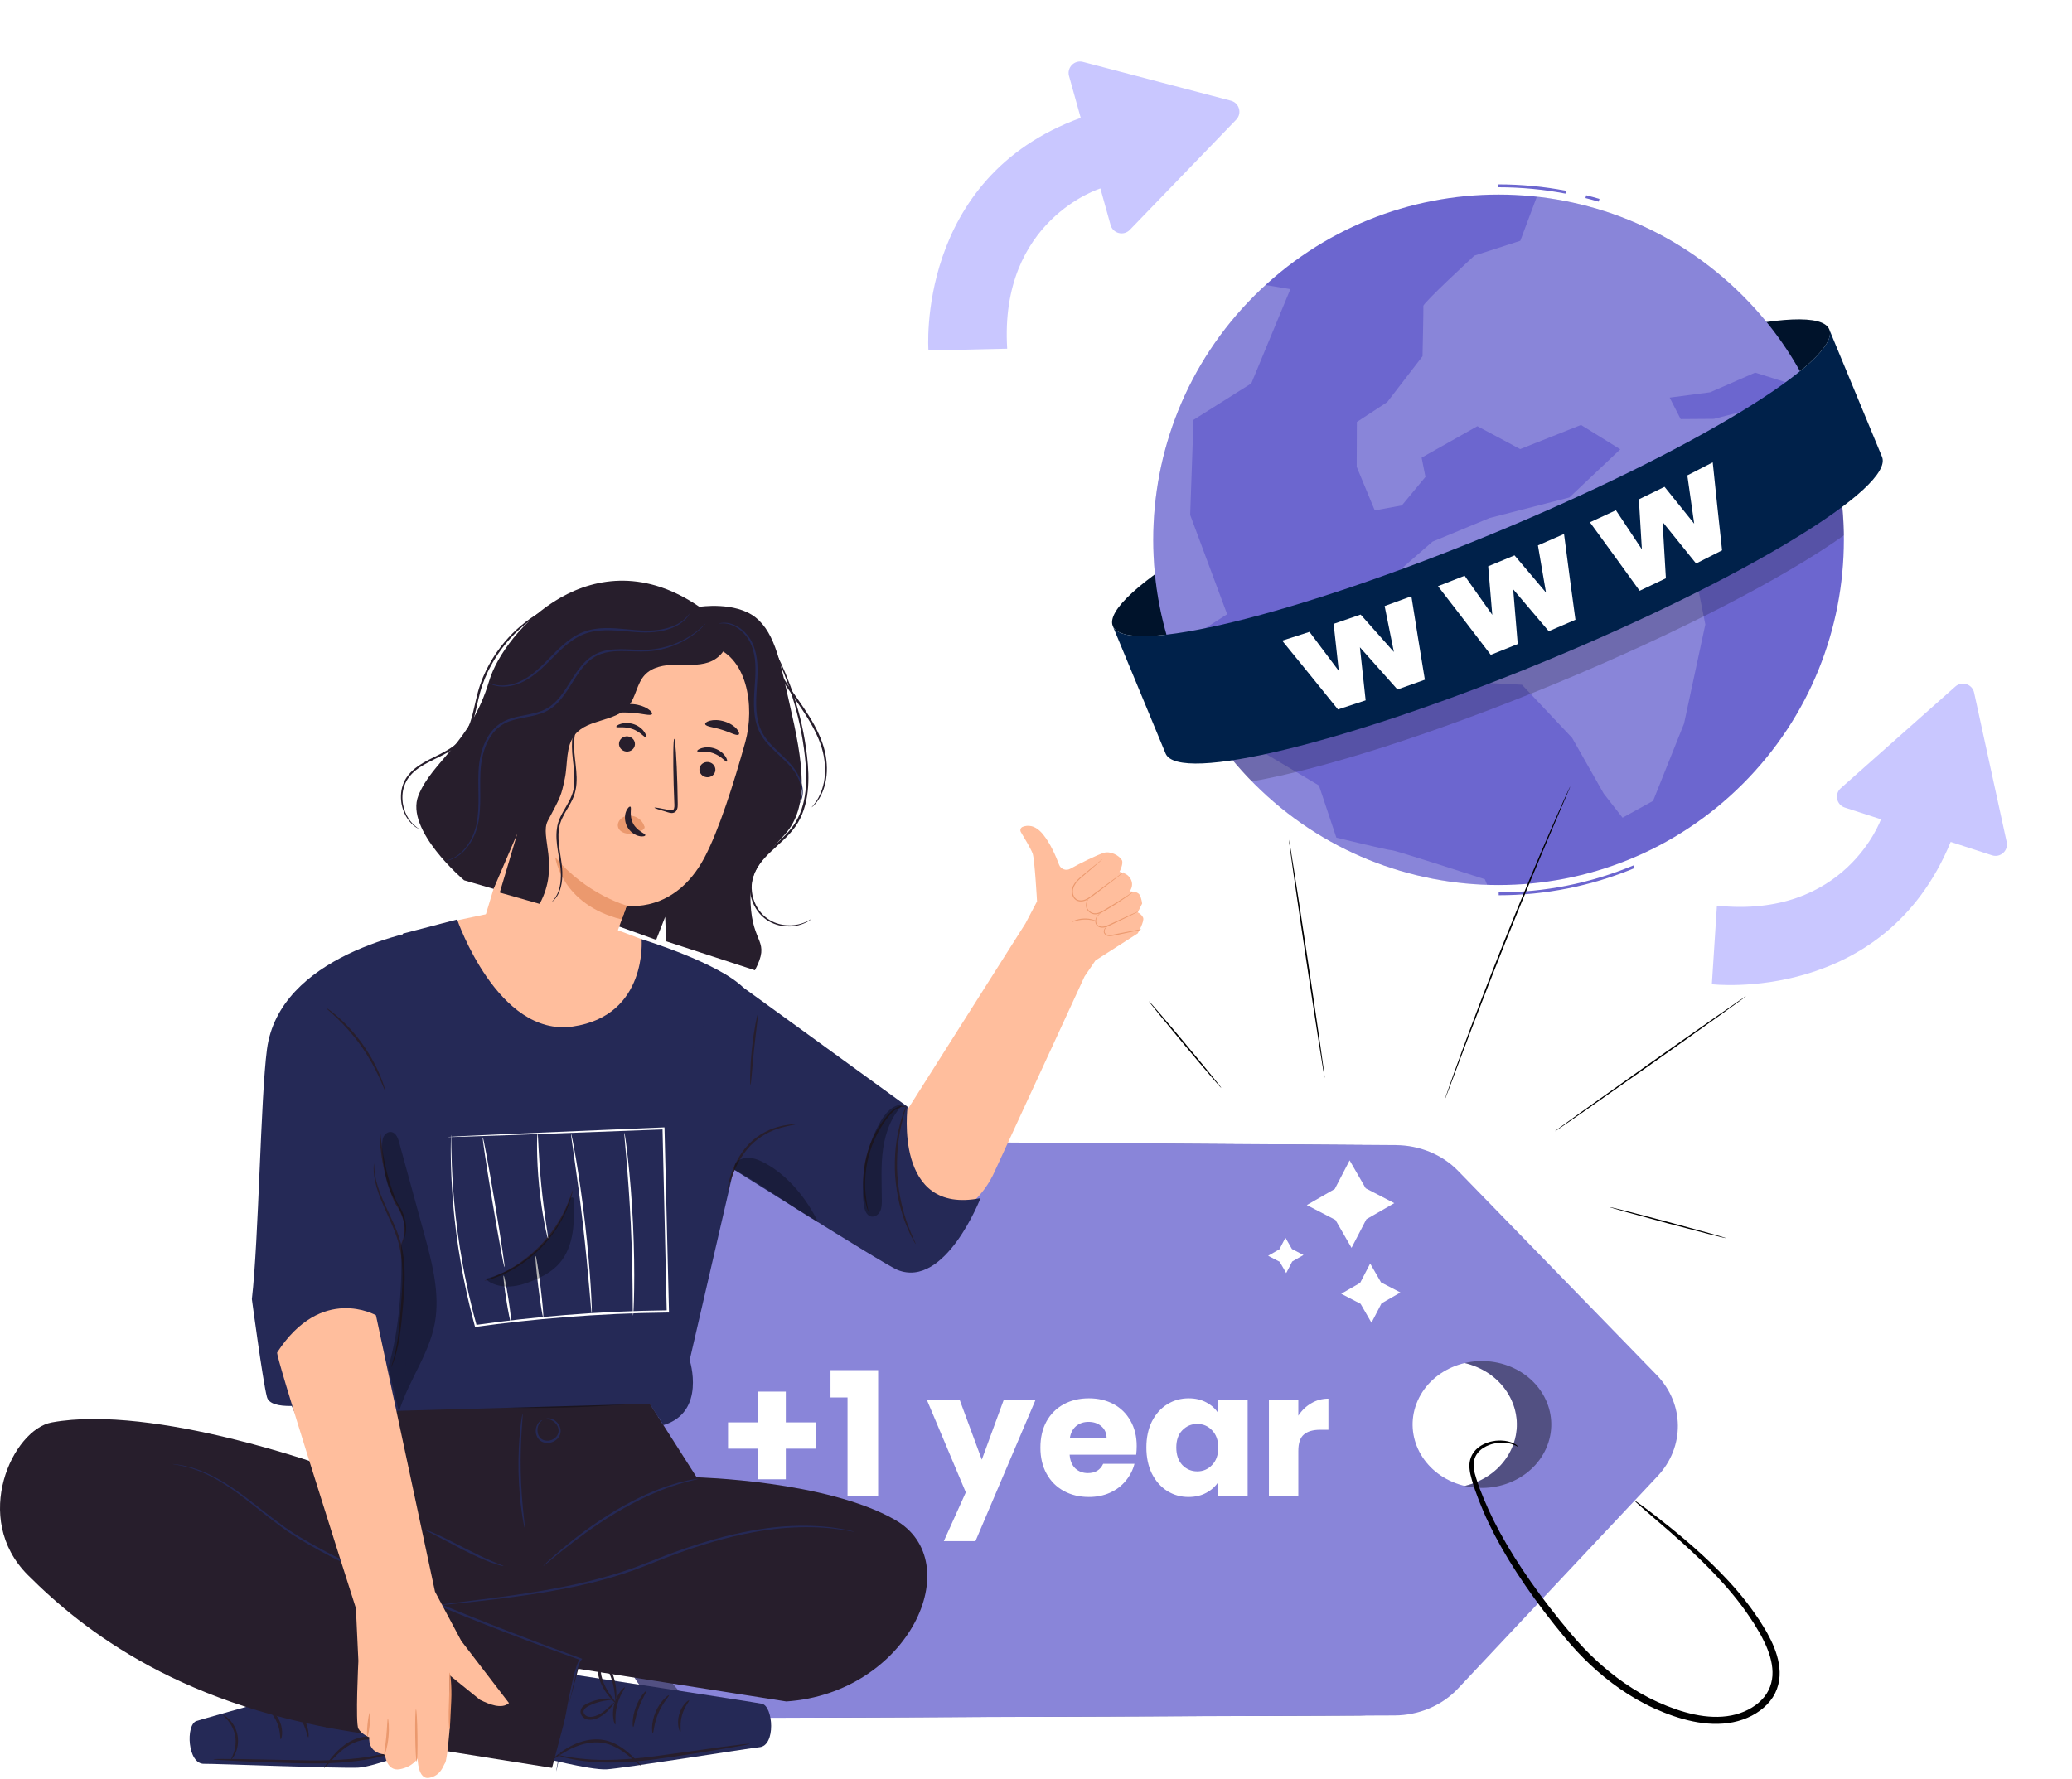 <svg width="482" height="414" viewBox="0 0 482 414" fill="none" xmlns="http://www.w3.org/2000/svg">
<path d="M347.542 124.048C393.567 104.983 428.487 83.759 425.539 76.642C422.591 69.525 382.891 79.21 336.866 98.274C290.842 117.338 255.922 138.563 258.87 145.68C261.818 152.797 301.518 143.112 347.542 124.048Z" fill="#00132B"/>
<path d="M371.894 46.926C370.881 46.628 369.847 46.345 368.822 46.086L368.987 45.435C370.02 45.696 371.063 45.981 372.084 46.282L371.894 46.926Z" fill="#6C66CF"/>
<path d="M364.171 45.051C359.059 44.07 353.811 43.573 348.574 43.573V42.901C353.854 42.901 359.143 43.403 364.297 44.392L364.171 45.051Z" fill="#6C66CF"/>
<path d="M348.636 208.302V207.631C359.405 207.631 369.953 205.523 379.988 201.367L380.245 201.987C370.128 206.178 359.493 208.302 348.636 208.302Z" fill="#6C66CF"/>
<path d="M405.403 182.403C436.773 151.032 436.773 100.171 405.403 68.801C374.032 37.431 323.171 37.431 291.801 68.801C260.431 100.171 260.431 151.032 291.801 182.403C323.171 213.773 374.032 213.773 405.403 182.403Z" fill="#6C66CF"/>
<g opacity="0.2">
<path d="M408.294 86.703L420.941 90.682C408.624 65.087 384.203 48.756 357.512 45.76L353.665 56.026L342.984 59.476C342.984 59.476 331.061 70.477 331.114 71.183C331.16 71.89 330.913 82.896 330.913 82.896L322.694 93.571L315.642 98.185L315.603 108.618L319.802 118.757L326.105 117.599L331.598 110.962L330.709 106.482L343.674 99.171L353.635 104.495L367.782 98.882L376.919 104.547L365.078 115.746L346.504 120.533L333.232 126.03L320.235 137.352L323.399 151.431L333.752 158.286L354.053 159.327L365.72 171.698L373.063 184.649L377.448 190.263L384.551 186.352L391.757 168.344L396.703 145.296L394.036 131.92L388.441 135.873L384.414 127.328L376.386 119.061L373.659 113.646L391.221 122.124L409.688 119.323L416.089 105.522L409.431 94.714L398.698 97.459L390.965 97.515L388.408 92.518L397.83 91.276L408.294 86.703Z" fill="white"/>
<path d="M310.873 194.899L306.821 182.766L287.85 171.485L281.596 169.917C296.085 191.895 320.34 205.051 345.961 205.903L345.413 204.581C345.413 204.581 324.42 197.772 323.714 197.823C323.007 197.87 310.873 194.899 310.873 194.899Z" fill="white"/>
<path d="M276.867 119.821L277.638 97.694L291.085 89.216L300.172 67.279L294.378 66.313C271.417 87.309 262.083 120.528 272.485 151.257L285.463 142.909L276.867 119.821Z" fill="white"/>
</g>
<path opacity="0.2" d="M421.279 91.392C409.324 101.28 382.309 115.857 349.735 129.35C317.719 142.611 288.765 151.333 273.108 153.021C273.505 154.135 273.932 155.238 274.39 156.342C278.446 166.133 284.217 174.698 291.211 181.824C307.645 178.943 333.628 170.753 362.015 158.995C390.91 147.026 415.424 134.204 428.942 124.563C428.826 114.646 426.846 104.584 422.818 94.861C422.332 93.689 421.822 92.527 421.279 91.392Z" fill="black"/>
<path d="M425.527 76.642L437.807 106.288C440.755 113.404 405.837 134.629 359.816 153.691C313.79 172.756 274.092 182.439 271.143 175.322L258.863 145.676C261.811 152.793 301.51 143.109 347.536 124.045C393.557 104.983 428.476 83.759 425.527 76.642Z" fill="#00214A"/>
<path d="M298.264 149.067C300.387 148.397 302.506 147.716 304.621 147.025C306.901 150.053 309.173 153.079 311.438 156.111C311.029 152.467 310.628 148.815 310.237 145.157C312.337 144.448 314.43 143.726 316.521 142.996C319.11 145.898 321.687 148.8 324.254 151.702C323.531 148.145 322.814 144.583 322.102 141.014C324.182 140.266 326.256 139.506 328.326 138.733C329.347 145.225 330.393 151.701 331.461 158.158C329.341 158.925 327.216 159.681 325.086 160.425C322.188 157.152 319.274 153.879 316.348 150.611C316.783 154.735 317.228 158.851 317.685 162.957C315.544 163.673 313.399 164.378 311.248 165.071C306.948 159.73 302.619 154.395 298.264 149.067Z" fill="white"/>
<path d="M334.51 136.391C336.583 135.596 338.649 134.785 340.713 133.967C342.864 136.996 345.007 140.028 347.144 143.062C346.818 139.306 346.498 135.534 346.191 131.762C348.239 130.927 350.281 130.08 352.32 129.223C354.771 132.104 357.21 134.985 359.639 137.871C359.009 134.22 358.383 130.563 357.764 126.903C359.792 126.028 361.814 125.143 363.833 124.245C364.694 130.914 365.58 137.57 366.489 144.205C364.424 145.105 362.353 145.993 360.278 146.868C357.536 143.619 354.78 140.371 352.007 137.121C352.348 141.376 352.7 145.621 353.064 149.856C350.976 150.705 348.885 151.541 346.789 152.367C342.723 147.036 338.631 141.711 334.51 136.391Z" fill="white"/>
<path d="M369.859 121.528C371.879 120.606 373.894 119.669 375.904 118.726C377.926 121.758 379.938 124.787 381.943 127.819C381.701 123.949 381.468 120.071 381.243 116.185C383.237 115.224 385.228 114.251 387.214 113.27C389.526 116.129 391.824 118.987 394.112 121.847C393.573 118.105 393.04 114.359 392.515 110.614C394.49 109.612 396.46 108.601 398.424 107.578C399.125 114.42 399.851 121.244 400.599 128.054C398.589 129.085 396.574 130.104 394.553 131.111C391.967 127.885 389.37 124.666 386.756 121.443C387.003 125.822 387.261 130.197 387.53 134.555C385.499 135.538 383.46 136.503 381.419 137.46C377.595 132.146 373.742 126.839 369.859 121.528Z" fill="white"/>
<path d="M286.332 23.433L251.921 14.408C249.937 13.887 248.138 15.716 248.688 17.691L251.402 27.427C212.932 41.368 215.98 81.547 215.98 81.547L234.3 81.136C232.426 51.131 255.979 43.85 255.979 43.85L258.35 52.359C258.902 54.338 261.395 54.969 262.822 53.491L287.573 27.847C288.979 26.388 288.296 23.948 286.332 23.433Z" fill="#C9C7FF"/>
<path d="M459.231 161.162L466.807 195.92C467.244 197.924 465.342 199.645 463.392 199.013L453.778 195.894C438.238 233.747 398.222 229.018 398.222 229.018L399.4 210.731C429.3 213.861 437.561 190.633 437.561 190.633L429.159 187.907C427.205 187.274 426.678 184.756 428.215 183.393L454.872 159.736C456.389 158.393 458.799 159.178 459.231 161.162Z" fill="#C9C7FF"/>
<path d="M377.365 319.916L331.189 272.444C327.512 268.664 322.257 266.486 316.727 266.449L164.695 265.436C153.823 265.364 144.974 273.421 145 283.369L145.255 381.883C145.281 391.778 154.077 399.774 164.889 399.732L316.392 399.149C322.06 399.128 327.44 396.855 331.136 392.921L377.588 343.475C383.971 336.679 383.877 326.61 377.365 319.916ZM351.673 337.005C348.32 344.555 338.913 348.188 330.663 345.12C322.413 342.052 318.442 333.444 321.795 325.894C325.148 318.345 334.555 314.711 342.805 317.779C351.055 320.847 355.026 329.455 351.673 337.005Z" fill="#8985D9"/>
<g opacity="0.4">
<path d="M377.365 319.916L331.189 272.444C327.512 268.664 322.257 266.486 316.727 266.449L164.695 265.436C153.823 265.364 144.974 273.421 145 283.369L145.255 381.883C145.281 391.778 154.077 399.774 164.889 399.732L316.392 399.149C322.06 399.128 327.44 396.855 331.136 392.921L377.588 343.475C383.971 336.679 383.877 326.61 377.365 319.916ZM351.673 337.005C348.32 344.555 338.913 348.188 330.663 345.12C322.413 342.052 318.442 333.444 321.795 325.894C325.148 318.345 334.555 314.711 342.805 317.779C351.055 320.847 355.026 329.455 351.673 337.005Z" fill="black"/>
</g>
<path d="M385.37 319.916L339.193 272.444C335.516 268.664 330.261 266.486 324.731 266.449L172.699 265.436C161.827 265.364 152.979 273.421 153.005 283.369L153.26 381.883C153.285 391.778 162.082 399.774 172.894 399.732L324.396 399.149C330.065 399.128 335.445 396.855 339.14 392.921L385.593 343.475C391.975 336.679 391.881 326.61 385.37 319.916ZM359.677 337.005C356.324 344.555 346.918 348.188 338.667 345.12C330.417 342.052 326.446 333.444 329.799 325.894C333.152 318.345 342.559 314.711 350.809 317.779C359.059 320.847 363.03 329.455 359.677 337.005Z" fill="#8985D9"/>
<path d="M380.315 349.225C380.356 349.182 380.875 349.525 381.826 350.218C382.775 350.912 384.16 351.953 385.914 353.327C387.67 354.699 389.798 356.4 392.201 358.45C394.601 360.5 397.282 362.897 400.057 365.72C402.82 368.547 405.712 371.785 408.322 375.586C408.646 376.061 408.973 376.541 409.304 377.024C409.611 377.521 409.922 378.022 410.234 378.526C410.873 379.524 411.458 380.592 411.993 381.697C413.048 383.909 413.909 386.351 413.995 389.003C414.035 390.323 413.841 391.689 413.357 392.994C412.879 394.301 412.097 395.542 411.076 396.585C409.045 398.697 406.21 400.113 403.149 400.733C400.082 401.347 396.863 401.171 393.792 400.53C390.709 399.888 387.744 398.822 384.867 397.529C379.104 394.922 374.166 391.292 369.968 387.371C367.867 385.404 365.953 383.341 364.208 381.243C362.468 379.159 360.812 377.085 359.248 375.029C352.996 366.799 348.165 358.864 345.12 351.779C344.359 350.013 343.695 348.31 343.128 346.676C342.852 345.856 342.588 345.058 342.373 344.269C342.167 343.474 341.938 342.731 341.872 341.926C341.647 340.352 342.078 338.772 343.01 337.675C343.928 336.565 345.167 335.932 346.296 335.581C346.864 335.391 347.426 335.315 347.948 335.232C348.477 335.207 348.97 335.152 349.428 335.203C350.347 335.233 351.101 335.452 351.682 335.656C352.249 335.897 352.663 336.119 352.886 336.333C353.124 336.529 353.231 336.637 353.21 336.658C353.189 336.679 353.04 336.613 352.778 336.469C352.53 336.308 352.107 336.146 351.556 335.967C350.99 335.825 350.274 335.67 349.413 335.693C348.984 335.669 348.525 335.748 348.037 335.792C347.557 335.896 347.044 335.988 346.534 336.185C345.517 336.549 344.447 337.163 343.704 338.136C342.953 339.1 342.633 340.421 342.872 341.81C342.943 342.502 343.195 343.258 343.415 344.011C343.645 344.771 343.925 345.549 344.218 346.347C344.817 347.939 345.512 349.609 346.302 351.339C349.444 358.248 354.342 366.052 360.607 374.154C362.176 376.18 363.833 378.224 365.573 380.281C367.299 382.328 369.176 384.33 371.231 386.239C375.338 390.043 380.131 393.546 385.671 396.05C388.433 397.292 391.295 398.32 394.188 398.927C397.075 399.535 400.03 399.691 402.775 399.151C405.498 398.614 408.031 397.351 409.787 395.54C411.576 393.745 412.392 391.374 412.335 389.032C412.284 386.679 411.522 384.387 410.54 382.273C410.041 381.214 409.499 380.19 408.883 379.204C408.585 378.707 408.289 378.215 407.995 377.727C407.68 377.251 407.366 376.778 407.055 376.309C404.558 372.56 401.77 369.331 399.102 366.489C396.422 363.652 393.825 361.216 391.504 359.113C389.181 357.012 387.128 355.246 385.447 353.803C383.777 352.359 382.479 351.236 381.588 350.465C380.713 349.695 380.274 349.267 380.315 349.225Z" fill="black"/>
<path d="M308.159 250.839C308.06 250.852 306.119 238.448 303.822 223.137C301.524 207.822 299.743 195.4 299.842 195.388C299.94 195.375 301.882 207.777 304.179 223.092C306.475 238.403 308.258 250.827 308.159 250.839Z" fill="black"/>
<path d="M365.269 183C365.274 183.002 365.253 183.067 365.204 183.192C365.147 183.333 365.073 183.515 364.981 183.744C364.769 184.246 364.471 184.953 364.091 185.852C363.302 187.701 362.176 190.342 360.789 193.595C358.009 200.137 354.224 209.192 350.197 219.247C346.171 229.305 342.667 238.456 340.171 245.093C338.932 248.397 337.928 251.078 337.224 252.955C336.879 253.866 336.608 254.582 336.415 255.091C336.324 255.319 336.252 255.502 336.196 255.643C336.145 255.768 336.116 255.83 336.109 255.828C336.104 255.826 336.121 255.761 336.161 255.633C336.208 255.489 336.269 255.304 336.346 255.07C336.523 254.556 336.772 253.834 337.09 252.915C337.742 251.045 338.71 248.347 339.929 245.018C342.363 238.361 345.831 229.195 349.857 219.134C353.886 209.077 357.709 200.031 360.551 193.511C361.971 190.251 363.137 187.618 363.959 185.805C364.366 184.915 364.685 184.216 364.912 183.719C365.018 183.496 365.103 183.318 365.169 183.18C365.229 183.059 365.262 182.998 365.269 183Z" fill="black"/>
<path d="M406.192 231.78C406.253 231.853 396.338 238.959 384.049 247.65C371.755 256.345 361.743 263.333 361.682 263.261C361.621 263.188 371.534 256.084 383.828 247.389C396.118 238.697 406.132 231.708 406.192 231.78Z" fill="black"/>
<path d="M284.111 253.153C284.032 253.209 280.198 248.737 275.55 243.168C270.899 237.596 267.195 233.037 267.275 232.981C267.354 232.926 271.187 237.396 275.837 242.968C280.485 248.537 284.19 253.098 284.111 253.153Z" fill="black"/>
<path d="M401.512 288.093C401.485 288.18 395.409 286.637 387.945 284.645C380.478 282.653 374.449 280.968 374.478 280.88C374.505 280.793 380.579 282.336 388.046 284.328C395.51 286.32 401.54 288.005 401.512 288.093Z" fill="black"/>
<path d="M304 280.401L310.5 276.658L313.954 270L317.697 276.5L324.355 279.954L317.855 283.697L314.401 290.355L310.658 283.855L304 280.401Z" fill="white"/>
<path d="M370.258 219.161L372.533 217.851L373.742 215.52L375.053 217.796L377.384 219.005L375.108 220.315L373.899 222.646L372.589 220.371L370.258 219.161Z" fill="white"/>
<path d="M312 301.039L316.4 298.506L318.737 294L321.27 298.399L325.776 300.737L321.377 303.27L319.04 307.776L316.506 303.377L312 301.039Z" fill="white"/>
<path d="M295 292.202L297.627 290.69L299.022 288L300.534 290.626L303.224 292.022L300.598 293.534L299.203 296.224L297.69 293.598L295 292.202Z" fill="white"/>
<g filter="url(#filter0_d_92_3027)">
<path d="M189.76 331.08H182.8V338.2H176.32V331.08H169.36V324.96H176.32V317.8H182.8V324.96H189.76V331.08ZM193.197 319.16V312.8H204.277V342H197.157V319.16H193.197ZM240.913 319.68L226.913 352.6H219.553L224.673 341.24L215.593 319.68H223.233L228.393 333.64L233.513 319.68H240.913ZM264.426 330.48C264.426 331.12 264.386 331.787 264.306 332.48H248.826C248.933 333.867 249.373 334.933 250.146 335.68C250.946 336.4 251.92 336.76 253.066 336.76C254.773 336.76 255.96 336.04 256.626 334.6H263.906C263.533 336.067 262.853 337.387 261.866 338.56C260.906 339.733 259.693 340.653 258.226 341.32C256.76 341.987 255.12 342.32 253.306 342.32C251.12 342.32 249.173 341.853 247.466 340.92C245.76 339.987 244.426 338.653 243.466 336.92C242.506 335.187 242.026 333.16 242.026 330.84C242.026 328.52 242.493 326.493 243.426 324.76C244.386 323.027 245.72 321.693 247.426 320.76C249.133 319.827 251.093 319.36 253.306 319.36C255.466 319.36 257.386 319.813 259.066 320.72C260.746 321.627 262.053 322.92 262.986 324.6C263.946 326.28 264.426 328.24 264.426 330.48ZM257.426 328.68C257.426 327.507 257.026 326.573 256.226 325.88C255.426 325.187 254.426 324.84 253.226 324.84C252.08 324.84 251.106 325.173 250.306 325.84C249.533 326.507 249.053 327.453 248.866 328.68H257.426ZM266.675 330.8C266.675 328.507 267.101 326.493 267.955 324.76C268.835 323.027 270.021 321.693 271.515 320.76C273.008 319.827 274.675 319.36 276.515 319.36C278.088 319.36 279.461 319.68 280.635 320.32C281.835 320.96 282.755 321.8 283.395 322.84V319.68H290.235V342H283.395V338.84C282.728 339.88 281.795 340.72 280.595 341.36C279.421 342 278.048 342.32 276.475 342.32C274.661 342.32 273.008 341.853 271.515 340.92C270.021 339.96 268.835 338.613 267.955 336.88C267.101 335.12 266.675 333.093 266.675 330.8ZM283.395 330.84C283.395 329.133 282.915 327.787 281.955 326.8C281.021 325.813 279.875 325.32 278.515 325.32C277.155 325.32 275.995 325.813 275.035 326.8C274.101 327.76 273.635 329.093 273.635 330.8C273.635 332.507 274.101 333.867 275.035 334.88C275.995 335.867 277.155 336.36 278.515 336.36C279.875 336.36 281.021 335.867 281.955 334.88C282.915 333.893 283.395 332.547 283.395 330.84ZM302.023 323.4C302.823 322.173 303.823 321.213 305.023 320.52C306.223 319.8 307.556 319.44 309.023 319.44V326.68H307.143C305.436 326.68 304.156 327.053 303.303 327.8C302.45 328.52 302.023 329.8 302.023 331.64V342H295.183V319.68H302.023V323.4Z" fill="white"/>
</g>
<path d="M89.117 388.303C89.117 388.303 47.356 399.861 45.681 400.451C43.166 401.337 43.589 410.553 47.504 410.41C49.355 410.342 79.579 411.536 83.398 411.297C87.218 411.058 97.495 406.998 97.495 406.998L89.117 388.303Z" fill="#252956"/>
<path d="M71.721 404.237C71.511 404.266 71.229 402.057 69.881 399.754C68.566 397.43 66.798 396.077 66.928 395.91C67.001 395.749 69.075 396.926 70.486 399.406C71.921 401.869 71.897 404.255 71.721 404.237Z" fill="#271E2C"/>
<path d="M76.074 402.263C75.87 402.299 75.446 400.324 74.334 398.143C73.244 395.95 71.91 394.435 72.06 394.292C72.175 394.155 73.806 395.521 74.958 397.829C76.127 400.128 76.252 402.252 76.074 402.263Z" fill="#271E2C"/>
<path d="M80.158 401.169C79.948 401.156 80.108 399.07 79.181 396.757C78.293 394.428 76.761 393.004 76.907 392.852C76.991 392.693 78.863 393.984 79.832 396.503C80.828 399.009 80.327 401.229 80.158 401.169Z" fill="#271E2C"/>
<path d="M79.418 395.775C79.344 395.794 78.973 394.628 78.97 392.668C78.973 391.692 79.085 390.524 79.393 389.263C79.546 388.633 79.752 387.982 80.015 387.325C80.15 386.993 80.304 386.612 80.684 386.301C81.073 385.952 81.782 386.024 82.118 386.372C82.501 386.706 82.622 387.176 82.675 387.553C82.717 387.937 82.738 388.294 82.729 388.656C82.719 389.375 82.626 390.064 82.471 390.7C82.162 391.975 81.665 393.044 81.186 393.892C80.213 395.586 79.37 396.453 79.31 396.406C79.214 396.339 79.914 395.367 80.748 393.663C81.158 392.811 81.587 391.765 81.843 390.558C81.972 389.956 82.044 389.314 82.044 388.65C82.025 388.008 82.035 387.206 81.659 386.898C81.46 386.733 81.281 386.722 81.107 386.852C80.923 386.993 80.768 387.279 80.649 387.582C80.39 388.206 80.18 388.825 80.017 389.425C79.688 390.625 79.529 391.743 79.465 392.686C79.341 394.576 79.531 395.758 79.418 395.775Z" fill="#271E2C"/>
<path d="M79.469 395.35C79.45 395.274 80.457 394.927 82.162 394.915C83.01 394.913 84.029 395.003 85.125 395.278C85.666 395.424 86.247 395.564 86.831 395.907C87.403 396.197 88.001 396.991 87.774 397.816C87.595 398.592 86.93 399.136 86.27 399.306C85.605 399.492 84.961 399.425 84.397 399.301C83.251 399.038 82.36 398.474 81.684 397.967C80.346 396.917 79.692 396.114 79.742 396.055C79.815 395.966 80.606 396.653 81.966 397.562C82.65 397.999 83.507 398.472 84.527 398.671C85.035 398.768 85.582 398.798 86.076 398.65C86.568 398.515 86.976 398.14 87.093 397.657C87.213 397.19 86.93 396.763 86.473 396.492C86.026 396.215 85.472 396.055 84.958 395.901C83.925 395.606 82.959 395.47 82.144 395.41C80.511 395.295 79.486 395.462 79.469 395.35Z" fill="#271E2C"/>
<path d="M65.303 404.684C65.097 404.661 65.302 402.875 64.481 400.917C63.699 398.942 62.304 397.809 62.437 397.648C62.505 397.478 64.251 398.467 65.129 400.653C66.028 402.829 65.472 404.758 65.303 404.684Z" fill="#271E2C"/>
<path d="M94.443 406.612C94.461 406.656 93.887 406.924 92.828 407.372C91.755 407.777 90.185 408.345 88.181 408.812C84.187 409.819 78.493 410.39 72.238 410.323C65.98 410.254 60.341 409.969 56.251 409.806C54.315 409.703 52.693 409.617 51.412 409.55C50.27 409.474 49.639 409.409 49.641 409.361C49.643 409.313 50.276 409.286 51.421 409.278C52.704 409.287 54.328 409.299 56.267 409.312C60.497 409.395 66.075 409.504 72.243 409.625C78.47 409.69 84.096 409.203 88.074 408.331C92.063 407.509 94.394 406.482 94.443 406.612Z" fill="#271E2C"/>
<path d="M95.676 407.564C95.62 407.66 94.477 406.993 92.547 406.147C90.64 405.329 87.783 404.349 84.645 404.833C81.498 405.315 79.267 407.429 77.815 408.896C76.351 410.416 75.493 411.425 75.408 411.354C75.345 411.302 76.057 410.193 77.452 408.561C78.157 407.754 79.051 406.819 80.221 405.972C81.378 405.122 82.867 404.398 84.535 404.143C87.901 403.628 90.868 404.752 92.756 405.699C94.672 406.678 95.719 407.495 95.676 407.564Z" fill="#271E2C"/>
<path d="M53.785 409.37C53.709 409.319 54.066 408.767 54.395 407.792C54.727 406.827 54.982 405.395 54.701 403.868C54.418 402.34 53.668 401.094 53.014 400.311C52.358 399.518 51.828 399.129 51.881 399.055C51.914 398.999 52.538 399.274 53.311 400.042C54.079 400.795 54.953 402.107 55.26 403.766C55.565 405.424 55.218 406.962 54.769 407.939C54.321 408.93 53.835 409.41 53.785 409.37Z" fill="#271E2C"/>
<path d="M132.69 389.54C132.69 389.54 175.528 396.051 177.261 396.438C179.864 397.018 180.54 406.22 176.636 406.543C174.789 406.696 144.921 411.474 141.101 411.691C137.281 411.908 125.302 408.77 125.302 408.77L132.69 389.54Z" fill="#252956"/>
<path d="M151.857 403.293C152.069 403.297 152.086 401.07 153.151 398.622C154.18 396.158 155.775 394.605 155.626 394.454C155.534 394.303 153.615 395.718 152.508 398.348C151.377 400.966 151.684 403.332 151.857 403.293Z" fill="#271E2C"/>
<path d="M147.298 401.851C147.505 401.862 147.691 399.851 148.535 397.553C149.357 395.246 150.501 393.583 150.335 393.459C150.204 393.337 148.747 394.886 147.878 397.316C146.992 399.737 147.12 401.861 147.298 401.851Z" fill="#271E2C"/>
<path d="M143.113 401.25C143.321 401.212 142.913 399.16 143.558 396.753C144.162 394.335 145.515 392.739 145.352 392.605C145.25 392.457 143.544 393.962 142.881 396.578C142.191 399.186 142.952 401.33 143.113 401.25Z" fill="#271E2C"/>
<path d="M143.209 395.806C143.285 395.816 143.514 394.614 143.284 392.668C143.165 391.699 142.915 390.553 142.459 389.337C142.232 388.729 141.95 388.107 141.611 387.486C141.437 387.173 141.239 386.813 140.825 386.549C140.397 386.248 139.702 386.404 139.409 386.79C139.068 387.167 139.004 387.648 138.997 388.029C139.001 388.415 139.022 388.772 139.074 389.131C139.169 389.843 139.344 390.517 139.573 391.13C140.031 392.36 140.652 393.362 141.229 394.147C142.397 395.714 143.337 396.474 143.391 396.42C143.478 396.343 142.668 395.46 141.637 393.868C141.128 393.071 140.579 392.083 140.181 390.916C139.981 390.334 139.834 389.704 139.754 389.045C139.696 388.406 139.592 387.61 139.928 387.26C140.106 387.073 140.283 387.04 140.471 387.148C140.671 387.266 140.858 387.531 141.012 387.818C141.343 388.407 141.625 388.996 141.859 389.572C142.328 390.725 142.618 391.815 142.795 392.744C143.142 394.607 143.093 395.803 143.209 395.806Z" fill="#271E2C"/>
<path d="M143.106 395.391C143.116 395.313 142.074 395.088 140.38 395.279C139.538 395.378 138.537 395.588 137.481 395.992C136.961 396.201 136.401 396.409 135.861 396.819C135.328 397.175 134.828 398.035 135.151 398.826C135.421 399.576 136.146 400.037 136.822 400.127C137.504 400.232 138.135 400.09 138.681 399.899C139.787 399.501 140.605 398.835 141.216 398.252C142.42 397.051 142.973 396.175 142.917 396.123C142.833 396.044 142.13 396.82 140.887 397.883C140.259 398.398 139.465 398.97 138.476 399.288C137.984 399.445 137.444 399.54 136.936 399.451C136.432 399.375 135.982 399.051 135.808 398.586C135.634 398.137 135.864 397.679 136.285 397.355C136.696 397.027 137.227 396.802 137.719 396.588C138.71 396.172 139.653 395.923 140.455 395.766C142.065 395.46 143.102 395.504 143.106 395.391Z" fill="#271E2C"/>
<path d="M158.281 402.975C158.483 402.927 158.068 401.179 158.651 399.137C159.192 397.083 160.442 395.793 160.292 395.648C160.204 395.487 158.587 396.677 157.977 398.952C157.341 401.219 158.123 403.068 158.281 402.975Z" fill="#271E2C"/>
<path d="M129.578 408.353C129.565 408.4 130.167 408.597 131.272 408.916C132.385 409.191 134.012 409.568 136.057 409.794C140.142 410.319 145.864 410.209 152.067 409.399C158.272 408.587 163.838 407.633 167.879 406.985C169.789 406.653 171.389 406.375 172.653 406.155C173.778 405.944 174.397 405.804 174.389 405.757C174.382 405.709 173.75 405.758 172.612 405.886C171.34 406.047 169.728 406.252 167.805 406.496C163.615 407.081 158.09 407.852 151.98 408.706C145.805 409.511 140.161 409.696 136.108 409.303C132.047 408.961 129.61 408.218 129.578 408.353Z" fill="#271E2C"/>
<path d="M128.466 409.444C128.534 409.533 129.589 408.734 131.404 407.665C133.2 406.626 135.921 405.313 139.094 405.421C142.276 405.525 144.742 407.359 146.359 408.643C147.994 409.978 148.965 410.878 149.041 410.798C149.097 410.738 148.258 409.722 146.68 408.267C145.884 407.55 144.885 406.727 143.623 406.026C142.373 405.319 140.809 404.778 139.122 404.723C135.718 404.612 132.907 406.081 131.145 407.245C129.357 408.446 128.415 409.382 128.466 409.444Z" fill="#271E2C"/>
<path d="M265.921 213.532C265.573 212.704 264.667 212.301 264.667 212.301L265.685 210.257C265.685 210.257 265.587 209.063 265.094 208.202C264.601 207.341 262.848 207.41 262.848 207.41L263.112 206.837C263.489 206.019 263.411 205.06 262.895 204.321C262.817 204.21 262.732 204.096 262.64 203.983C261.926 203.11 260.423 202.858 260.423 202.858C260.423 202.858 261.419 200.938 260.977 200.135C260.39 199.07 258.274 197.93 256.718 198.453C255.026 199.021 251.442 200.765 248.964 202.148C247.987 202.694 246.759 202.242 246.367 201.194C245.621 199.196 244.306 196.154 242.58 194.074C240.701 191.81 238.933 191.992 237.909 192.388C237.416 192.579 237.213 193.165 237.488 193.617C238.269 194.905 239.8 197.483 240.209 198.575C240.697 199.879 241.242 209.737 241.242 209.737L238.542 214.878L211.261 257.945C211.261 257.945 170.112 230.208 170.274 229.519L168.337 261.318L199.353 281.916C204.741 285.494 211.438 286.499 217.639 284.66C223.807 282.831 228.854 278.374 231.433 272.48L252.303 227.186L254.836 223.482L264.666 217.184C264.666 217.184 266.27 214.359 265.921 213.532Z" fill="#FFBE9D"/>
<path d="M261.399 202.916C261.404 202.923 261.337 202.984 261.203 203.095C261.046 203.221 260.851 203.378 260.612 203.57C260.064 203.995 259.32 204.573 258.412 205.278C257.469 205.998 256.359 206.846 255.13 207.785C254.503 208.245 253.886 208.774 253.146 209.225C252.422 209.663 251.439 209.96 250.535 209.569C250.092 209.373 249.755 208.994 249.567 208.575C249.376 208.154 249.312 207.696 249.339 207.258C249.386 206.363 249.867 205.604 250.381 205.018C250.908 204.426 251.491 203.961 252.02 203.518C252.55 203.078 253.045 202.667 253.5 202.29C254.389 201.562 255.118 200.964 255.654 200.525C255.894 200.335 256.09 200.18 256.248 200.055C256.385 199.95 256.46 199.898 256.466 199.904C256.472 199.911 256.408 199.976 256.281 200.093C256.131 200.227 255.945 200.395 255.718 200.599C255.195 201.053 254.483 201.671 253.615 202.425C253.166 202.81 252.678 203.228 252.155 203.677C251.631 204.128 251.059 204.595 250.556 205.17C250.062 205.743 249.624 206.454 249.585 207.272C249.528 208.067 249.857 208.989 250.64 209.34C251.022 209.51 251.459 209.535 251.869 209.461C252.282 209.391 252.667 209.22 253.024 209.012C253.732 208.585 254.365 208.053 254.993 207.6C256.234 206.678 257.355 205.844 258.307 205.136C259.234 204.458 259.995 203.901 260.555 203.492C260.805 203.316 261.009 203.171 261.174 203.055C261.316 202.957 261.393 202.909 261.399 202.916Z" fill="#EB996E"/>
<path d="M263.582 207.544C263.592 207.558 263.43 207.693 263.127 207.924C262.824 208.154 262.379 208.478 261.821 208.868C260.706 209.647 259.134 210.681 257.345 211.736C256.897 211.997 256.464 212.266 256.004 212.468C255.547 212.669 255.051 212.789 254.574 212.738C253.615 212.624 252.93 211.924 252.724 211.25C252.512 210.562 252.68 209.971 252.851 209.631C252.939 209.457 253.033 209.338 253.097 209.26C253.167 209.186 253.207 209.151 253.213 209.157C253.231 209.171 253.084 209.328 252.939 209.672C252.801 210.009 252.676 210.572 252.891 211.194C253.097 211.8 253.74 212.422 254.597 212.509C255.02 212.548 255.471 212.438 255.904 212.244C256.339 212.05 256.769 211.782 257.217 211.522C259.001 210.469 260.583 209.462 261.721 208.722C262.257 208.374 262.708 208.08 263.07 207.845C263.391 207.638 263.572 207.53 263.582 207.544Z" fill="#EB996E"/>
<path d="M264.856 212.059C264.863 212.075 264.694 212.172 264.383 212.336C264.021 212.518 263.576 212.742 263.052 213.006C261.924 213.562 260.358 214.315 258.621 215.132C258.186 215.332 257.768 215.549 257.324 215.696C256.885 215.845 256.409 215.905 255.977 215.804C255.546 215.713 255.159 215.444 254.974 215.084C254.785 214.729 254.764 214.345 254.819 214.023C254.944 213.362 255.345 212.966 255.603 212.735C255.875 212.504 256.053 212.416 256.061 212.428C256.073 212.445 255.914 212.56 255.67 212.806C255.437 213.05 255.082 213.452 254.994 214.05C254.953 214.344 254.986 214.686 255.155 214.984C255.319 215.283 255.643 215.502 256.026 215.579C256.41 215.662 256.832 215.607 257.246 215.463C257.661 215.322 258.078 215.106 258.514 214.905C260.25 214.088 261.828 213.36 262.976 212.845C263.513 212.609 263.969 212.409 264.341 212.247C264.666 212.111 264.849 212.043 264.856 212.059Z" fill="#EB996E"/>
<path d="M265.566 216.252C265.573 216.286 264.975 216.439 264.002 216.66C263.03 216.88 261.683 217.168 260.193 217.471C259.82 217.546 259.457 217.619 259.104 217.689C258.754 217.759 258.402 217.83 258.053 217.816C257.705 217.804 257.367 217.693 257.121 217.482C256.868 217.276 256.753 216.958 256.765 216.688C256.807 216.136 257.143 215.808 257.366 215.643C257.603 215.476 257.766 215.453 257.768 215.464C257.777 215.485 257.629 215.539 257.426 215.719C257.233 215.893 256.953 216.226 256.942 216.691C256.945 216.917 257.042 217.159 257.254 217.323C257.461 217.49 257.752 217.581 258.06 217.586C258.372 217.593 258.704 217.523 259.055 217.449C259.407 217.377 259.77 217.302 260.142 217.226C261.633 216.924 262.985 216.663 263.966 216.487C264.949 216.31 265.559 216.218 265.566 216.252Z" fill="#EB996E"/>
<path d="M254.899 214.256C254.878 214.333 253.659 213.893 252.101 213.976C250.542 214.04 249.371 214.593 249.342 214.518C249.303 214.472 250.469 213.794 252.089 213.726C253.709 213.642 254.933 214.207 254.899 214.256Z" fill="#EB996E"/>
<path d="M107.963 204.826C107.963 204.826 94.122 193.151 97.33 185.11C100.538 177.069 109.416 173.082 113.783 158.464C117.273 146.783 138.066 124.283 162.703 141.196C162.703 141.196 171.042 139.88 175.787 143.679C180.532 147.478 181.672 155.059 183.686 163.814C186.789 177.304 188.489 187.675 182.482 194.267C176.475 200.859 174.283 202.643 174.604 210.145C175.023 219.936 179.341 218.626 175.617 225.764L154.951 219.019L154.738 213.33L152.644 218.684L140.62 214.359L107.963 204.826Z" fill="#271E2C"/>
<path d="M176.775 155.599C175.433 158.684 176.534 162.245 177.809 165.358C179.085 168.471 180.562 171.768 179.917 175.07C178.774 180.922 171.512 184.183 170.706 190.091C170.274 193.257 171.863 196.478 171.249 199.614C170.655 202.647 168.118 204.931 165.431 206.458C162.744 207.985 159.765 208.998 157.238 210.778C157.238 210.778 151.677 215.336 142.103 207.82" fill="#271E2C"/>
<path d="M137.527 147.956C134.953 147.355 132.347 148.825 131.528 151.338L111.672 217.242C109.108 224.949 118.805 233.178 127.078 235.861C135.433 238.57 137.123 234.599 139.78 227.343C144.219 215.22 145.805 210.642 145.786 210.713C145.786 210.713 156.871 212.616 163.796 199.697C167.24 193.272 170.774 182.004 173.368 172.691C175.703 164.308 173.767 152.354 165.292 150.377L137.527 147.956Z" fill="#FFBE9D"/>
<path d="M166.343 179.592C166.054 180.529 165.022 181.057 164.037 180.773C163.054 180.489 162.49 179.501 162.779 178.563C163.068 177.626 164.101 177.097 165.083 177.38C166.068 177.665 166.632 178.655 166.343 179.592Z" fill="#271E2C"/>
<path d="M169.089 177.202C168.792 177.355 167.806 175.91 165.917 175.259C164.04 174.581 162.318 175.071 162.193 174.769C162.128 174.632 162.493 174.296 163.249 174.067C163.994 173.836 165.155 173.763 166.328 174.176C167.501 174.591 168.34 175.368 168.754 176.008C169.179 176.655 169.232 177.137 169.089 177.202Z" fill="#271E2C"/>
<path d="M147.63 173.617C147.341 174.555 146.309 175.082 145.324 174.799C144.341 174.515 143.777 173.527 144.066 172.589C144.355 171.652 145.388 171.123 146.371 171.406C147.355 171.69 147.919 172.68 147.63 173.617Z" fill="#271E2C"/>
<path d="M150.263 171.554C149.966 171.707 148.977 170.261 147.09 169.611C145.213 168.933 143.49 169.423 143.366 169.121C143.302 168.984 143.664 168.647 144.422 168.419C145.168 168.188 146.328 168.115 147.502 168.528C148.675 168.943 149.513 169.72 149.928 170.36C150.35 171.007 150.404 171.489 150.263 171.554Z" fill="#271E2C"/>
<path d="M152.246 187.93C152.274 187.819 153.518 188.025 155.503 188.442C156.002 188.559 156.491 188.622 156.687 188.322C156.922 188.013 156.901 187.424 156.862 186.782C156.814 185.458 156.765 184.071 156.712 182.618C156.549 176.706 156.61 171.912 156.848 171.908C157.086 171.904 157.412 176.692 157.574 182.604C157.602 184.058 157.631 185.444 157.656 186.77C157.648 187.381 157.746 188.111 157.249 188.748C156.994 189.063 156.55 189.201 156.212 189.177C155.871 189.164 155.597 189.075 155.354 189.006C153.405 188.443 152.216 188.039 152.246 187.93Z" fill="#271E2C"/>
<path d="M145.786 210.713C145.786 210.713 136.381 208.108 129.172 199.462C129.172 199.462 130.523 210.47 144.654 213.948L145.786 210.713Z" fill="#EB996E"/>
<path d="M149.866 192.2C149.5 191.067 148.482 190.161 147.257 189.878C146.408 189.681 145.443 189.789 144.714 190.283C143.985 190.777 143.551 191.687 143.783 192.48C144.043 193.373 145.05 193.908 146.039 193.965C147.029 194.022 148.01 193.699 148.951 193.364C149.211 193.271 149.479 193.173 149.684 192.993C149.889 192.813 150.018 192.53 149.925 192.29" fill="#EB996E"/>
<path d="M151.671 166.153C151.376 166.65 149.464 166.023 147.109 165.862C144.757 165.654 142.772 165.974 142.557 165.437C142.464 165.182 142.884 164.742 143.733 164.368C144.575 163.994 145.856 163.73 147.268 163.839C148.679 163.951 149.903 164.412 150.676 164.913C151.457 165.415 151.803 165.915 151.671 166.153Z" fill="#271E2C"/>
<path d="M171.81 170.938C171.281 171.26 169.819 170.359 167.915 169.8C166.027 169.185 164.303 169.099 164.059 168.537C163.958 168.269 164.337 167.904 165.16 167.689C165.973 167.473 167.233 167.465 168.537 167.868C169.84 168.273 170.866 168.989 171.405 169.624C171.954 170.264 172.049 170.776 171.81 170.938Z" fill="#271E2C"/>
<path d="M114.416 191.197C118.139 178.728 121.862 166.26 125.585 153.791C126.348 151.234 127.23 148.501 129.359 146.892C131.371 145.372 134.064 145.191 136.586 145.139C147.46 144.914 158.361 145.991 168.982 148.338C169.49 150.877 167.296 153.287 164.841 154.111C162.386 154.935 159.721 154.646 157.132 154.672C154.542 154.698 151.729 155.164 149.975 157.07C148.11 159.097 147.928 162.231 146.167 164.348C143.138 167.992 136.799 167.223 133.791 170.883C131.516 173.652 132.13 177.699 131.38 181.204C130.53 185.175 130.53 185.175 127.423 191.018C125.516 194.604 130.316 201.443 125.534 210.317L116.258 207.677L120.331 193.972L114.812 206.826L114.416 191.197Z" fill="#271E2C"/>
<path d="M146.643 187.7C146.838 187.813 146.738 188.312 146.726 189.03C146.706 189.743 146.807 190.713 147.269 191.6C147.735 192.486 148.475 193.121 149.073 193.51C149.67 193.909 150.137 194.11 150.119 194.335C150.11 194.536 149.551 194.74 148.653 194.531C147.775 194.336 146.575 193.63 145.886 192.324C145.205 191.015 145.308 189.627 145.647 188.793C145.987 187.936 146.473 187.592 146.643 187.7Z" fill="#271E2C"/>
<path d="M143.885 157.641C143.892 157.658 143.714 157.758 143.37 157.934C143.019 158.096 142.521 158.369 141.896 158.748C140.655 159.508 138.933 160.79 137.317 162.839C135.721 164.873 134.202 167.694 133.71 171.101C133.449 172.797 133.531 174.602 133.749 176.474C133.946 178.345 134.248 180.309 134.1 182.355C134.027 183.375 133.816 184.382 133.462 185.322C133.1 186.259 132.612 187.109 132.132 187.926C131.155 189.545 130.258 191.121 130.038 192.818C129.78 194.5 129.954 196.146 130.163 197.665C130.374 199.19 130.645 200.608 130.751 201.934C130.985 204.577 130.554 206.776 129.833 208.089C129.495 208.757 129.098 209.19 128.841 209.481C128.554 209.747 128.399 209.879 128.387 209.866C128.336 209.824 129.018 209.314 129.651 207.999C130.294 206.698 130.659 204.56 130.384 201.967C130.257 200.673 129.967 199.261 129.735 197.727C129.507 196.197 129.307 194.514 129.563 192.746C129.955 189.064 133.508 186.365 133.58 182.316C133.724 180.351 133.434 178.411 133.241 176.528C133.028 174.648 132.952 172.775 133.235 171.03C133.769 167.525 135.364 164.654 137.03 162.608C138.717 160.546 140.505 159.288 141.793 158.573C142.442 158.216 142.96 157.97 143.327 157.838C143.687 157.692 143.878 157.624 143.885 157.641Z" fill="#271E2C"/>
<path d="M188.703 213.873C188.708 213.88 188.652 213.927 188.536 214.012C188.417 214.092 188.251 214.231 188.006 214.367C187.527 214.659 186.772 215.027 185.732 215.294C184.697 215.561 183.359 215.687 181.848 215.435C180.347 215.189 178.651 214.497 177.249 213.146C175.856 211.807 174.777 209.843 174.493 207.573C174.347 206.444 174.391 205.239 174.723 204.062C175.055 202.888 175.625 201.756 176.372 200.722C177.865 198.638 179.946 196.957 181.898 195.081C182.873 194.14 183.828 193.145 184.619 192.009C185.41 190.874 186.032 189.6 186.483 188.249C187.388 185.538 187.598 182.703 187.535 180.001C187.463 177.292 187.121 174.682 186.724 172.216C185.913 167.282 184.668 162.935 183.389 159.377C182.12 155.812 180.817 153.032 179.883 151.133C179.413 150.184 179.037 149.452 178.775 148.959C178.519 148.463 178.392 148.198 178.408 148.189C178.424 148.18 178.581 148.428 178.867 148.908C179.159 149.385 179.565 150.102 180.063 151.04C181.055 152.916 182.415 155.683 183.735 159.25C185.064 162.81 186.354 167.173 187.197 172.136C187.61 174.616 187.965 177.239 188.045 179.987C188.115 182.726 187.909 185.619 186.977 188.414C186.511 189.806 185.867 191.127 185.044 192.304C184.221 193.483 183.24 194.499 182.252 195.448C180.272 197.338 178.212 198.997 176.762 201.001C176.037 201.995 175.488 203.074 175.165 204.184C174.843 205.295 174.792 206.44 174.922 207.52C175.174 209.691 176.19 211.585 177.507 212.883C178.831 214.191 180.449 214.883 181.901 215.149C183.361 215.42 184.668 215.329 185.687 215.097C187.744 214.62 188.669 213.798 188.703 213.873Z" fill="#271E2C"/>
<path d="M103.636 200.313C103.592 200.223 105.005 200.169 106.851 198.717C108.656 197.292 110.659 194.283 111.11 190.121C111.37 188.052 111.329 185.758 111.283 183.29C111.255 180.831 111.202 178.137 111.897 175.398C112.231 174.033 112.749 172.667 113.51 171.391C114.281 170.126 115.329 168.961 116.666 168.152C119.376 166.491 122.702 166.571 125.653 165.538C127.145 165.043 128.426 164.138 129.481 163.034C130.54 161.928 131.38 160.645 132.189 159.378C133.787 156.858 135.322 154.209 137.761 152.646C138.956 151.862 140.313 151.426 141.633 151.237C142.957 151.034 144.252 151.034 145.489 151.069C147.964 151.154 150.252 151.322 152.315 151.017C156.461 150.449 159.508 148.731 161.391 147.391C162.347 146.718 163.015 146.098 163.478 145.692C163.683 145.498 163.85 145.339 163.987 145.209C164.104 145.102 164.167 145.05 164.174 145.056C164.174 145.056 163.391 146.119 161.511 147.554C159.646 148.958 156.585 150.754 152.367 151.382C150.263 151.717 147.932 151.567 145.48 151.502C143.057 151.452 140.308 151.538 138.022 153.051C135.72 154.534 134.219 157.112 132.62 159.653C131.809 160.929 130.958 162.239 129.856 163.393C128.766 164.542 127.385 165.516 125.825 166.031C122.741 167.091 119.469 167.022 116.93 168.589C114.385 170.127 113.017 172.896 112.362 175.516C111.672 178.176 111.704 180.826 111.714 183.286C111.741 185.75 111.762 188.069 111.474 190.169C110.966 194.413 108.863 197.469 106.975 198.878C106.024 199.593 105.161 199.959 104.562 200.126C104.267 200.227 104.027 200.248 103.873 200.285C103.718 200.311 103.637 200.322 103.636 200.313Z" fill="#252956"/>
<path d="M113.655 158.887C113.677 158.831 114.326 159.224 115.629 159.419C116.916 159.619 118.887 159.508 121.027 158.529C123.177 157.57 125.317 155.694 127.49 153.444C128.589 152.326 129.733 151.126 131.038 149.995C132.341 148.872 133.82 147.801 135.545 147.108C137.27 146.408 139.09 146.17 140.814 146.139C142.544 146.11 144.198 146.266 145.762 146.414C147.326 146.563 148.809 146.718 150.192 146.73C151.577 146.75 152.866 146.636 154.02 146.418C156.333 145.989 158.067 145.079 159.044 144.205C160.039 143.345 160.409 142.689 160.459 142.727C160.474 142.737 160.381 142.895 160.188 143.191C160.098 143.344 159.964 143.516 159.793 143.71C159.633 143.915 159.429 144.132 159.178 144.356C158.218 145.299 156.451 146.294 154.092 146.778C152.916 147.025 151.601 147.162 150.191 147.161C148.777 147.167 147.284 147.026 145.719 146.891C144.155 146.757 142.516 146.613 140.825 146.648C139.138 146.685 137.387 146.921 135.74 147.59C132.425 148.959 130.045 151.589 127.831 153.782C125.633 156.02 123.418 157.919 121.176 158.866C118.951 159.831 116.907 159.887 115.595 159.619C114.93 159.499 114.445 159.292 114.121 159.156C113.807 158.995 113.647 158.903 113.655 158.887Z" fill="#252956"/>
<path d="M186.009 186.928C185.942 186.903 186.374 186.289 186.5 185.025C186.654 183.774 186.272 181.898 185.074 179.973C183.919 178.003 181.768 176.294 179.588 174.161C178.511 173.084 177.425 171.846 176.678 170.319C175.927 168.797 175.559 167.058 175.439 165.292C175.208 161.741 175.815 158.421 175.736 155.414C175.718 152.416 174.99 149.7 173.535 147.956C172.131 146.177 170.38 145.336 169.145 145.138C167.895 144.924 167.186 145.158 167.18 145.089C167.176 145.071 167.348 145.026 167.683 144.956C168.019 144.898 168.528 144.857 169.177 144.938C170.468 145.08 172.324 145.904 173.822 147.724C175.38 149.513 176.176 152.355 176.217 155.404C176.32 158.471 175.73 161.797 175.959 165.256C176.076 166.978 176.429 168.646 177.137 170.096C177.839 171.549 178.876 172.753 179.929 173.824C182.051 175.941 184.234 177.722 185.389 179.783C186.584 181.79 186.925 183.758 186.701 185.05C186.608 185.698 186.423 186.176 186.277 186.483C186.116 186.785 186.025 186.937 186.009 186.928Z" fill="#252956"/>
<path d="M97.509 192.921C97.5 192.937 97.282 192.816 96.87 192.57C96.471 192.308 95.904 191.869 95.312 191.17C94.132 189.82 92.867 187.181 93.393 183.872C93.552 183.062 93.818 182.229 94.247 181.428C94.702 180.641 95.299 179.907 96.01 179.245C97.455 177.938 99.299 176.982 101.212 176.042C103.115 175.095 105.156 174.111 106.769 172.503C108.402 170.906 109.308 168.635 109.915 166.279C110.521 163.909 110.934 161.514 111.712 159.291C112.47 157.069 113.485 155.032 114.614 153.202C116.874 149.529 119.647 146.729 122.221 144.756C124.794 142.763 127.164 141.569 128.834 140.874C129.661 140.501 130.337 140.296 130.788 140.145C131.241 139.996 131.481 139.927 131.487 139.944C131.508 140.002 130.55 140.302 128.916 141.06C127.282 141.807 124.963 143.04 122.449 145.047C119.934 147.034 117.227 149.823 115.024 153.454C113.923 155.264 112.934 157.272 112.195 159.458C111.44 161.637 111.034 164.005 110.419 166.413C109.805 168.799 108.864 171.179 107.131 172.865C105.425 174.552 103.329 175.538 101.424 176.475C99.505 177.403 97.698 178.326 96.3 179.568C95.613 180.196 95.036 180.891 94.599 181.627C94.184 182.38 93.92 183.169 93.756 183.941C93.478 185.5 93.636 186.967 93.992 188.176C94.358 189.387 94.912 190.351 95.47 191.045C96.586 192.449 97.562 192.855 97.509 192.921Z" fill="#271E2C"/>
<path d="M188.824 187.859C188.78 187.817 189.25 187.381 189.888 186.437C190.527 185.5 191.269 183.998 191.662 182.006C192.05 180.02 192.052 177.55 191.416 174.945C190.782 172.336 189.469 169.644 187.832 166.998C186.185 164.348 184.409 161.946 182.911 159.671C181.406 157.402 180.19 155.253 179.373 153.353C178.556 151.452 178.12 149.824 177.929 148.686C177.836 148.115 177.779 147.672 177.765 147.367C177.744 147.064 177.741 146.905 177.759 146.903C177.809 146.897 177.874 147.531 178.127 148.645C178.377 149.759 178.86 151.346 179.709 153.203C180.559 155.059 181.792 157.163 183.31 159.405C184.82 161.652 186.612 164.048 188.275 166.724C189.929 169.399 191.256 172.146 191.882 174.833C192.509 177.515 192.467 180.05 192.022 182.081C191.572 184.118 190.755 185.636 190.053 186.555C189.695 187.013 189.403 187.353 189.174 187.556C188.956 187.767 188.836 187.872 188.824 187.859Z" fill="#271E2C"/>
<path d="M84.961 327.264L76.747 341.553C76.747 341.553 35.934 326.619 12.043 330.97C2.959 332.624 -6.763 353.235 6.473 366.47C19.386 379.383 42.482 397.638 85.807 403.548C86.888 403.695 104.634 407.506 103.541 407.377C102.448 407.248 128.421 411.358 128.421 411.358L134.518 388.302L182.91 395.896C211.428 393.949 225.386 363.453 208.212 353.637C192.191 344.48 162.067 343.745 162.067 343.745L151.148 326.621L84.961 327.264Z" fill="#271E2C"/>
<path d="M129.382 412.193C129.51 411.413 129.854 409.313 130.559 405.006C130.944 402.706 131.418 399.903 132.029 396.678C132.336 395.066 132.679 393.348 133.087 391.54C133.295 390.636 133.517 389.71 133.781 388.766C133.916 388.295 134.057 387.819 134.23 387.342C134.41 386.865 134.564 386.385 134.964 385.919L135.037 386.268C124.736 382.611 111.861 377.78 98.136 371.993C89.697 368.404 81.736 364.778 74.731 361.005C71.241 359.107 67.955 357.196 65.131 355.052C62.283 352.949 59.748 350.849 57.371 349.02C52.662 345.305 48.393 342.905 45.198 341.885C44.415 341.584 43.69 341.419 43.067 341.255C42.447 341.074 41.91 340.979 41.474 340.91C41.061 340.835 40.735 340.775 40.486 340.73C40.263 340.686 40.15 340.66 40.151 340.651C40.152 340.642 40.268 340.651 40.493 340.677C40.745 340.71 41.075 340.753 41.492 340.807C41.933 340.859 42.476 340.938 43.103 341.105C43.734 341.254 44.469 341.405 45.263 341.693C46.881 342.172 48.774 343.023 50.865 344.186C52.955 345.356 55.204 346.907 57.596 348.728C59.993 350.543 62.541 352.626 65.387 354.704C68.206 356.821 71.472 358.701 74.96 360.584C81.954 364.322 89.91 367.929 98.34 371.515C112.051 377.296 124.908 382.161 135.177 385.876L135.464 385.98L135.25 386.226C134.98 386.537 134.777 387.032 134.615 387.484C134.445 387.945 134.303 388.414 134.166 388.878C133.898 389.809 133.671 390.73 133.458 391.628C133.038 393.426 132.681 395.138 132.36 396.745C131.72 399.96 131.213 402.756 130.794 405.049C130.373 407.317 130.042 409.099 129.81 410.349C129.69 410.957 129.593 411.42 129.518 411.731C129.444 412.039 129.382 412.193 129.382 412.193Z" fill="#252956"/>
<path d="M198.823 356.417C198.821 356.426 198.733 356.418 198.562 356.394C198.362 356.362 198.114 356.323 197.808 356.274C197.143 356.187 196.184 355.938 194.917 355.817C192.404 355.446 188.718 355.204 184.183 355.437C179.646 355.654 174.284 356.528 168.47 358.029C165.569 358.807 162.55 359.72 159.459 360.79C156.368 361.863 153.217 363.096 149.989 364.382C146.755 365.688 143.499 366.698 140.334 367.568C137.168 368.442 134.073 369.125 131.113 369.698C125.192 370.851 119.808 371.563 115.287 372.114C110.764 372.659 107.098 373.037 104.565 373.297C103.33 373.418 102.354 373.514 101.646 373.583C101.337 373.608 101.087 373.628 100.886 373.645C100.714 373.656 100.626 373.657 100.625 373.648C100.624 373.639 100.71 373.62 100.88 373.592C101.08 373.562 101.328 373.525 101.635 373.479C102.34 373.386 103.312 373.258 104.543 373.096C107.112 372.773 110.756 372.314 115.242 371.75C119.754 371.152 125.124 370.404 131.021 369.229C133.97 368.645 137.051 367.955 140.2 367.078C143.349 366.206 146.585 365.198 149.797 363.9C153.022 362.615 156.192 361.379 159.293 360.31C162.397 359.243 165.432 358.335 168.35 357.567C174.199 356.085 179.599 355.243 184.165 355.072C188.729 354.884 192.432 355.185 194.946 355.619C196.213 355.772 197.17 356.053 197.83 356.174C198.132 356.243 198.377 356.3 198.574 356.345C198.74 356.383 198.825 356.409 198.823 356.417Z" fill="#252956"/>
<path d="M124.271 348.119C124.301 348.462 122.105 349.012 118.481 349.351C114.861 349.693 109.81 349.758 104.279 349.169C98.747 348.572 93.824 347.439 90.359 346.337C86.889 345.237 84.859 344.234 84.962 343.906C85.191 343.176 93.763 345.457 104.557 346.58C115.34 347.77 124.202 347.358 124.271 348.119Z" fill="#271E2C"/>
<path d="M162.524 344.072C162.53 344.108 161.96 344.257 160.927 344.498C160.408 344.606 159.78 344.768 159.058 344.985C158.333 345.188 157.506 345.412 156.614 345.733C154.805 346.296 152.722 347.17 150.436 348.187C148.173 349.259 145.735 350.541 143.252 352.023C138.297 355.014 134.101 358.174 131.137 360.543C129.652 361.725 128.467 362.704 127.653 363.387C126.837 364.067 126.373 364.431 126.349 364.404C126.325 364.377 126.742 363.963 127.519 363.235C128.293 362.505 129.444 361.481 130.903 360.258C133.815 357.809 137.997 354.586 142.982 351.577C145.481 350.086 147.944 348.806 150.235 347.751C152.55 346.75 154.663 345.905 156.501 345.383C157.407 345.082 158.247 344.881 158.983 344.704C159.716 344.512 160.354 344.378 160.883 344.3C161.936 344.119 162.518 344.036 162.524 344.072Z" fill="#252956"/>
<path d="M117.156 364.403C117.14 364.463 116.02 364.222 114.289 363.586C112.555 362.959 110.235 361.905 107.74 360.629C105.336 359.37 103.163 358.231 101.392 357.304C99.769 356.457 98.751 355.957 98.781 355.886C98.807 355.824 99.881 356.207 101.553 356.973C103.228 357.733 105.487 358.89 107.976 360.165C110.465 361.438 112.74 362.535 114.425 363.244C116.105 363.962 117.179 364.325 117.156 364.403Z" fill="#252956"/>
<path d="M121.57 328.959C121.649 328.969 121.51 330.46 121.357 332.87C121.203 335.28 121.069 338.614 121.138 342.296C121.211 345.979 121.474 349.306 121.721 351.709C121.966 354.112 122.163 355.596 122.085 355.609C122.049 355.615 121.959 355.251 121.825 354.586C121.688 353.922 121.526 352.954 121.356 351.754C121.015 349.354 120.692 346.011 120.618 342.307C120.549 338.604 120.742 335.252 120.99 332.841C121.113 331.635 121.238 330.661 121.349 329.992C121.458 329.322 121.535 328.954 121.57 328.959Z" fill="#252956"/>
<path d="M126.113 330.444C126.139 330.487 125.942 330.603 125.687 330.899C125.431 331.189 125.146 331.693 125.049 332.373C124.965 333.039 125.085 333.92 125.677 334.562C126.248 335.22 127.329 335.413 128.285 335.056C129.244 334.704 129.938 333.853 129.942 332.982C129.972 332.109 129.489 331.363 128.991 330.913C128.475 330.461 127.93 330.264 127.547 330.211C127.161 330.152 126.936 330.193 126.928 330.143C126.921 330.123 127.136 330.01 127.563 330.008C127.985 330.001 128.616 330.159 129.228 330.63C129.815 331.098 130.423 331.917 130.422 332.994C130.444 334.084 129.587 335.144 128.466 335.545C127.356 335.971 126.014 335.726 125.321 334.885C124.618 334.069 124.546 333.052 124.686 332.314C124.843 331.558 125.219 331.027 125.543 330.757C125.868 330.479 126.105 330.424 126.113 330.444Z" fill="#252956"/>
<path d="M138.535 313.973C138.562 313.996 138.285 314.357 137.757 314.993C137.239 315.636 136.42 316.51 135.352 317.532C134.29 318.561 132.935 319.692 131.354 320.845C129.757 321.975 127.926 323.115 125.908 324.133C123.88 325.133 121.867 325.909 120.003 326.503C118.13 327.071 116.411 327.473 114.95 327.701C113.492 327.938 112.301 328.066 111.475 328.092C110.65 328.131 110.195 328.135 110.192 328.099C110.185 328 112.007 327.899 114.883 327.338C116.322 327.066 118.013 326.631 119.856 326.045C121.69 325.432 123.672 324.653 125.675 323.666C127.668 322.661 129.483 321.549 131.076 320.453C132.653 319.334 134.018 318.246 135.102 317.261C137.283 315.303 138.461 313.908 138.535 313.973Z" fill="#271E2C"/>
<path d="M156.79 325.069C156.786 325.225 154.988 325.226 152.866 325.758C150.739 326.272 149.146 327.105 149.07 326.968C148.994 326.861 150.528 325.789 152.741 325.252C154.95 324.701 156.807 324.938 156.79 325.069Z" fill="#271E2C"/>
<g opacity="0.3">
<path d="M114.821 327.571C123.437 326.025 131.466 321.387 137.108 314.694C138.179 317.834 137.292 321.553 134.919 323.872C137.459 325.076 140.432 324.276 143.217 323.894C146.002 323.511 149.4 323.885 150.73 326.362C138.294 327.516 125.784 327.873 113.303 327.431" fill="black"/>
</g>
<path d="M89.989 307.976C89.91 308.086 88.671 306.36 85.676 305.179C84.201 304.59 82.309 304.196 80.209 304.256C78.113 304.312 75.817 304.871 73.672 306.007C69.312 308.271 66.73 312.131 64.753 314.606C63.818 315.906 63.218 317.064 62.79 317.857C62.369 318.654 62.132 319.095 62.098 319.079C62.067 319.065 62.242 318.596 62.608 317.768C62.98 316.946 63.538 315.747 64.45 314.395C65.371 313.047 66.572 311.554 67.958 309.909C69.383 308.294 71.21 306.713 73.429 305.545C75.642 304.372 78.029 303.806 80.197 303.775C82.369 303.74 84.313 304.186 85.814 304.837C87.331 305.467 88.395 306.295 89.06 306.912C89.394 307.223 89.632 307.484 89.778 307.675C89.93 307.862 90.002 307.964 89.989 307.976Z" fill="#271E2C"/>
<path d="M116.172 212.057L102.206 215.025L109.189 241.154L133.906 246.465L150.865 234.428L153.192 220.024L138.652 214.525L116.172 212.057Z" fill="#FFBE9D"/>
<path d="M106.34 213.949C106.34 213.949 115.787 241.39 133.249 238.855C150.711 236.32 149.253 218.535 149.253 218.535C149.253 218.535 167.477 224.088 173.11 230.003C178.743 235.917 175.442 248.761 175.442 248.761L170.715 271.982L160.436 316.466C160.436 316.466 164.366 328.598 154.321 331.598L151.147 326.62L90.879 328.324C90.879 328.324 77.989 343.186 73.972 338.059C69.955 332.932 66.086 322.944 66.086 322.944L93.749 217.228L106.34 213.949Z" fill="#252956"/>
<path d="M168.337 226.494C168.825 226.776 211.129 257.529 211.129 257.529C211.129 257.529 207.81 282.816 228.095 278.788C228.095 278.788 219.895 299.936 208.793 295.495C205.638 294.233 166.648 269.56 166.648 269.56L158.363 251.91L168.337 226.494Z" fill="#252956"/>
<path d="M106.34 215.305C106.34 215.305 105.384 215.331 103.77 215.486C95.489 216.281 64.927 222.611 62.099 244.177C60.619 255.46 60.196 288.449 58.592 302.277C58.592 302.277 61.149 321.501 62.099 325.064C63.789 331.401 94.447 321.257 94.447 321.257L94.511 260.21L105.385 215.33" fill="#252956"/>
<path d="M87.001 270.719C87.019 270.72 87.035 270.892 87.049 271.216C87.058 271.541 87.067 272.018 87.147 272.628C87.275 273.849 87.651 275.595 88.437 277.65C89.218 279.708 90.407 282.052 91.601 284.733C92.19 286.077 92.767 287.515 93.198 289.067C93.619 290.62 93.901 292.268 94.026 293.964C94.286 297.362 94.024 300.593 93.782 303.506C93.531 306.419 93.287 309.05 92.924 311.24C92.57 313.432 92.109 315.176 91.717 316.353C91.518 316.941 91.351 317.393 91.219 317.692C91.091 317.993 91.016 318.147 90.999 318.14C90.958 318.124 91.19 317.481 91.523 316.294C91.853 315.107 92.255 313.367 92.56 311.184C92.874 309.002 93.079 306.382 93.304 303.466C93.52 300.555 93.763 297.346 93.507 294.004C93.384 292.335 93.111 290.721 92.706 289.201C92.292 287.683 91.733 286.261 91.161 284.923C90.001 282.252 88.838 279.875 88.092 277.777C87.34 275.681 87.012 273.887 86.945 272.645C86.895 272.023 86.919 271.54 86.944 271.213C86.964 270.888 86.983 270.718 87.001 270.719Z" fill="#271E2C"/>
<path d="M88.38 263.026C88.464 263.022 88.54 264.577 88.888 267.057C89.233 269.535 89.9 272.939 91.12 276.556C91.43 277.458 91.743 278.335 92.08 279.169C92.164 279.359 92.242 279.629 92.329 279.741C92.449 279.927 92.569 280.111 92.687 280.294C92.921 280.668 93.142 281.042 93.33 281.421C94.109 282.927 94.467 284.459 94.457 285.746C94.464 287.039 94.127 288.044 93.862 288.699C93.546 289.338 93.339 289.669 93.311 289.653C93.174 289.614 94.154 288.242 94.088 285.753C94.051 284.526 93.676 283.08 92.903 281.642C92.716 281.28 92.498 280.923 92.267 280.562C92.147 280.38 92.025 280.197 91.903 280.012C91.737 279.755 91.708 279.58 91.606 279.359C91.258 278.519 90.938 277.633 90.625 276.722C89.392 273.066 88.775 269.61 88.521 267.102C88.386 265.847 88.35 264.826 88.33 264.122C88.329 263.417 88.345 263.027 88.38 263.026Z" fill="#271E2C"/>
<path d="M89.627 253.86C89.545 253.888 89.092 252.615 88.186 250.639C87.284 248.663 85.872 246.006 83.954 243.306C82.028 240.61 79.978 238.407 78.405 236.909C76.833 235.408 75.779 234.563 75.832 234.495C75.854 234.466 76.139 234.65 76.636 235.008C77.137 235.361 77.83 235.916 78.654 236.638C80.305 238.079 82.427 240.273 84.377 243.004C86.32 245.739 87.699 248.461 88.522 250.492C88.936 251.507 89.234 252.344 89.403 252.932C89.581 253.519 89.661 253.848 89.627 253.86Z" fill="#271E2C"/>
<path d="M176.3 235.941C176.373 235.954 176.273 236.877 176.093 238.365C175.912 239.852 175.66 241.904 175.422 244.175C175.186 246.447 175.009 248.507 174.879 249.999C174.749 251.491 174.656 252.416 174.581 252.413C174.511 252.411 174.474 251.481 174.511 249.978C174.547 248.476 174.667 246.402 174.904 244.12C175.143 241.839 175.454 239.786 175.728 238.308C176.003 236.832 176.231 235.929 176.3 235.941Z" fill="#271E2C"/>
<path d="M184.994 261.618C185.007 261.714 183.674 261.84 181.627 262.424C179.589 262.985 176.837 264.233 174.58 266.557C173.461 267.721 172.597 269.004 171.891 270.215C171.228 271.452 170.713 272.613 170.344 273.613C170.17 274.098 170.008 274.549 169.857 274.97C169.742 275.347 169.637 275.692 169.539 276.013C169.358 276.585 169.241 276.898 169.206 276.89C169.171 276.882 169.221 276.553 169.342 275.962C169.414 275.632 169.492 275.276 169.576 274.887C169.706 274.454 169.846 273.989 169.995 273.49C170.325 272.46 170.813 271.262 171.469 269.983C172.169 268.729 173.048 267.397 174.206 266.193C176.545 263.783 179.434 262.544 181.531 262.067C182.057 261.933 182.536 261.833 182.963 261.777C183.387 261.707 183.753 261.653 184.055 261.637C184.658 261.591 184.991 261.582 184.994 261.618Z" fill="#271E2C"/>
<path d="M213.011 289.455C212.979 289.472 212.74 289.073 212.333 288.335C212.124 287.968 211.883 287.512 211.64 286.964C211.393 286.419 211.085 285.807 210.827 285.098C210.252 283.702 209.698 281.986 209.216 280.047C208.763 278.102 208.398 275.929 208.232 273.627C208.088 271.323 208.159 269.12 208.347 267.131C208.566 265.145 208.884 263.37 209.268 261.91C209.429 261.172 209.652 260.525 209.824 259.952C209.991 259.376 210.169 258.892 210.327 258.501C210.632 257.715 210.815 257.287 210.849 257.3C210.944 257.334 210.276 259.074 209.626 261.994C209.292 263.451 209.015 265.212 208.825 267.177C208.665 269.144 208.61 271.318 208.752 273.592C208.916 275.864 209.262 278.01 209.683 279.938C210.134 281.859 210.645 283.567 211.171 284.966C212.206 287.773 213.101 289.409 213.011 289.455Z" fill="#271E2C"/>
<path d="M202.012 281.938C201.978 281.948 201.842 281.569 201.622 280.869C201.412 280.168 201.164 279.131 200.993 277.828C200.638 275.234 200.709 271.51 201.935 267.668C203.135 263.813 205.227 260.731 207.047 258.831C207.983 257.884 209.022 257.367 209.797 257.354C210.182 257.34 210.469 257.441 210.648 257.518C210.822 257.614 210.903 257.676 210.895 257.691C210.876 257.745 210.514 257.484 209.812 257.556C209.116 257.626 208.177 258.149 207.313 259.087C205.606 261.004 203.605 264.055 202.433 267.825C201.234 271.586 201.104 275.223 201.359 277.788C201.613 280.365 202.11 281.912 202.012 281.938Z" fill="#271E2C"/>
<path d="M133.248 276.962C133.283 276.971 133.193 277.392 133.001 278.148C132.911 278.528 132.785 278.989 132.592 279.509C132.405 280.031 132.222 280.638 131.927 281.272C131.402 282.568 130.629 284.05 129.642 285.616C128.627 287.163 127.382 288.783 125.896 290.321C124.392 291.843 122.801 293.125 121.278 294.176C119.735 295.199 118.271 296.006 116.987 296.561C116.36 296.871 115.757 297.068 115.239 297.266C114.723 297.471 114.266 297.607 113.887 297.706C113.135 297.916 112.717 298.015 112.707 297.98C112.676 297.879 114.343 297.427 116.83 296.227C118.078 295.637 119.501 294.808 121.005 293.78C122.489 292.724 124.044 291.453 125.523 289.957C126.984 288.444 128.219 286.862 129.24 285.354C130.233 283.827 131.029 282.385 131.59 281.124C132.732 278.61 133.147 276.932 133.248 276.962Z" fill="#271E2C"/>
<g opacity="0.3">
<path d="M98.617 286.866C96.696 279.851 94.775 272.836 92.854 265.821C92.573 264.796 92.105 263.59 91.059 263.402C90.085 263.227 89.191 264.146 89.01 265.118C88.829 266.091 88.86 267.21 88.958 268.194C89.412 272.763 89.771 275.866 91.899 279.407C96.047 286.306 93.313 289.653 93.313 289.653C93.643 298.052 92.935 309.516 90.322 318.142L92.787 328.552C95.131 320.814 100.479 314.359 101.381 306.324C102.116 299.772 100.358 293.225 98.617 286.866Z" fill="black"/>
</g>
<g opacity="0.3">
<path d="M170.707 272.123C177.554 275.687 183.645 280.603 190.322 284.411C187.705 278.962 183.341 273.575 178.033 270.683C176.603 269.904 175.005 269.229 173.393 269.457C171.781 269.685 170.618 270.595 170.863 272.205" fill="black"/>
</g>
<g opacity="0.3">
<path d="M209.961 257.051C207.622 256.994 205.854 259.119 204.709 261.16C201.484 266.91 200.14 273.695 200.929 280.241C201.071 281.422 201.508 282.844 202.676 283.073C203.523 283.239 204.368 282.62 204.745 281.844C205.122 281.067 205.138 280.171 205.135 279.308C205.122 275.299 204.862 271.265 205.432 267.297C206.002 263.329 207.503 259.34 210.458 256.63" fill="black"/>
</g>
<path d="M104.188 264.558C104.188 264.552 104.267 264.542 104.423 264.53C104.599 264.518 104.827 264.503 105.118 264.484C105.756 264.45 106.66 264.402 107.826 264.34C110.221 264.229 113.685 264.069 118.07 263.867C126.901 263.492 139.433 262.96 154.339 262.327L154.575 262.317L154.581 262.554C154.879 274.755 155.222 288.788 155.586 303.651C155.598 304.151 155.61 304.65 155.621 305.139L155.627 305.403L155.363 305.406C138.935 305.586 123.61 306.947 110.711 308.74L110.515 308.767L110.463 308.577C106.91 295.512 105.611 284.26 105.138 276.408C104.901 272.476 104.856 269.382 104.857 267.274C104.856 266.22 104.88 265.412 104.89 264.868C104.898 264.611 104.904 264.409 104.909 264.251C104.915 264.113 104.921 264.043 104.927 264.043C104.933 264.043 104.939 264.113 104.944 264.252C104.948 264.41 104.953 264.611 104.96 264.869C104.968 265.437 104.98 266.239 104.994 267.274C105.037 269.38 105.123 272.469 105.398 276.392C105.947 284.226 107.307 295.443 110.894 308.46L110.647 308.298C123.556 306.458 138.903 305.068 155.355 304.887L155.098 305.153C155.086 304.665 155.075 304.165 155.063 303.665C154.72 288.801 154.396 274.768 154.115 262.567L154.356 262.794C139.446 263.349 126.912 263.816 118.079 264.146C113.692 264.293 110.225 264.409 107.83 264.489C106.663 264.52 105.758 264.544 105.12 264.561C104.828 264.565 104.6 264.568 104.424 264.57C104.268 264.568 104.188 264.565 104.188 264.558Z" fill="white"/>
<path d="M117.366 294.875C117.224 294.899 115.974 288.141 114.574 279.783C113.173 271.422 112.153 264.627 112.295 264.604C112.437 264.58 113.687 271.337 115.088 279.697C116.487 288.055 117.507 294.851 117.366 294.875Z" fill="white"/>
<path d="M118.872 307.768C118.73 307.79 118.231 305.35 117.757 302.318C117.283 299.285 117.014 296.809 117.156 296.787C117.298 296.765 117.797 299.205 118.271 302.238C118.745 305.269 119.014 307.746 118.872 307.768Z" fill="white"/>
<path d="M127.483 288.181C127.448 288.188 127.35 287.857 127.202 287.252C127.053 286.647 126.865 285.766 126.656 284.673C126.237 282.487 125.763 279.445 125.424 276.063C125.088 272.68 124.952 269.604 124.931 267.378C124.92 266.265 124.93 265.364 124.957 264.742C124.982 264.12 125.013 263.776 125.049 263.776C125.126 263.776 125.184 265.15 125.3 267.366C125.415 269.583 125.608 272.642 125.943 276.011C126.28 279.379 126.695 282.416 127.02 284.611C127.344 286.807 127.558 288.166 127.483 288.181Z" fill="white"/>
<path d="M126.35 306.431C126.207 306.449 125.698 303.285 125.213 299.365C124.728 295.444 124.45 292.252 124.593 292.235C124.736 292.217 125.245 295.381 125.73 299.301C126.215 303.221 126.493 306.413 126.35 306.431Z" fill="white"/>
<path d="M137.651 305.622C137.615 305.624 137.545 305.037 137.448 303.975C137.348 302.824 137.216 301.308 137.057 299.477C136.729 295.679 136.241 290.437 135.578 284.66C134.912 278.882 134.197 273.665 133.654 269.892C133.393 268.073 133.177 266.567 133.013 265.423C132.866 264.367 132.801 263.78 132.837 263.773C132.872 263.767 133.005 264.342 133.213 265.389C133.424 266.435 133.7 267.954 134.017 269.835C134.654 273.597 135.428 278.814 136.095 284.6C136.759 290.385 137.19 295.64 137.423 299.449C137.541 301.353 137.617 302.895 137.649 303.962C137.685 305.029 137.687 305.62 137.651 305.622Z" fill="white"/>
<path d="M147.263 306.157C147.227 306.156 147.203 305.558 147.192 304.477C147.182 303.308 147.168 301.766 147.152 299.902C147.115 296.04 147.012 290.706 146.734 284.821C146.453 278.934 146.05 273.614 145.72 269.766C145.56 267.909 145.427 266.373 145.326 265.208C145.235 264.131 145.202 263.534 145.238 263.529C145.274 263.525 145.375 264.115 145.528 265.185C145.683 266.255 145.876 267.808 146.087 269.73C146.511 273.574 146.972 278.899 147.254 284.796C147.532 290.691 147.578 296.036 147.52 299.902C147.492 301.835 147.448 303.399 147.395 304.48C147.344 305.561 147.299 306.158 147.263 306.157Z" fill="white"/>
<g opacity="0.3">
<path d="M113.502 298.054C115.024 299.089 116.932 299.454 118.769 299.336C120.606 299.218 122.385 298.646 124.085 297.94C126.335 297.005 128.531 295.788 130.136 293.955C131.853 291.993 132.781 289.442 133.191 286.868C133.6 284.294 133.524 281.67 133.447 279.064C133.444 278.951 133.438 278.83 133.372 278.737C133.248 278.565 132.968 278.586 132.806 278.723C132.644 278.861 132.571 279.073 132.503 279.274C129.53 287.986 122.075 295.032 113.209 297.508" fill="black"/>
</g>
<path d="M107.305 381.812L101.193 370.352L87.456 306.042C87.456 306.042 74.813 298.787 64.471 314.694C64.055 315.335 78.706 361.39 82.795 374.205L83.369 386.459C83.369 386.459 82.643 400.968 83.369 402.237C84.094 403.507 85.908 404.232 85.908 404.232C85.908 404.232 85.364 407.859 89.535 408.222C89.535 408.222 89.898 412.212 92.981 411.668C96.064 411.124 97.152 409.129 97.152 409.129C97.152 409.129 97.152 414.207 99.872 413.663C102.592 413.119 103.037 410.943 103.54 410.217C104.043 409.492 104.616 402.056 104.616 402.056L104.568 389.77L111.652 395.507C113.698 396.526 116.693 397.79 118.397 396.267L107.305 381.812Z" fill="#FFBE9D"/>
<path d="M104.568 389.161C104.717 389.136 105.147 392.112 104.97 395.779C104.888 397.482 104.814 399.028 104.745 400.448C104.684 401.641 104.643 402.382 104.568 402.383C104.406 402.392 104.272 399.408 104.45 395.76C104.626 392.119 104.432 389.18 104.568 389.161Z" fill="#EB996E"/>
<path d="M96.767 397.718C96.911 397.716 97.064 400.436 97.109 403.791C97.154 407.148 97.074 409.87 96.931 409.872C96.787 409.874 96.634 407.155 96.589 403.798C96.543 400.443 96.623 397.72 96.767 397.718Z" fill="#EB996E"/>
<path d="M90.227 399.948C90.363 399.937 90.599 401.85 90.368 404.204C90.146 406.559 89.551 408.392 89.419 408.355C89.272 408.319 89.632 406.464 89.849 404.154C90.076 401.845 90.076 399.955 90.227 399.948Z" fill="#EB996E"/>
<path d="M86.015 398.533C86.158 398.547 86.153 399.783 86.003 401.292C85.853 402.802 85.616 404.014 85.473 404C85.33 403.986 85.335 402.751 85.485 401.241C85.635 399.731 85.872 398.519 86.015 398.533Z" fill="#EB996E"/>
<defs>
<filter id="filter0_d_92_3027" x="164.96" y="312.8" width="148.463" height="50.2" filterUnits="userSpaceOnUse" color-interpolation-filters="sRGB">
<feFlood flood-opacity="0" result="BackgroundImageFix"/>
<feColorMatrix in="SourceAlpha" type="matrix" values="0 0 0 0 0 0 0 0 0 0 0 0 0 0 0 0 0 0 127 0" result="hardAlpha"/>
<feOffset dy="6"/>
<feGaussianBlur stdDeviation="2.2"/>
<feComposite in2="hardAlpha" operator="out"/>
<feColorMatrix type="matrix" values="0 0 0 0 0 0 0 0 0 0 0 0 0 0 0 0 0 0 0.05 0"/>
<feBlend mode="normal" in2="BackgroundImageFix" result="effect1_dropShadow_92_3027"/>
<feBlend mode="normal" in="SourceGraphic" in2="effect1_dropShadow_92_3027" result="shape"/>
</filter>
</defs>
</svg>
